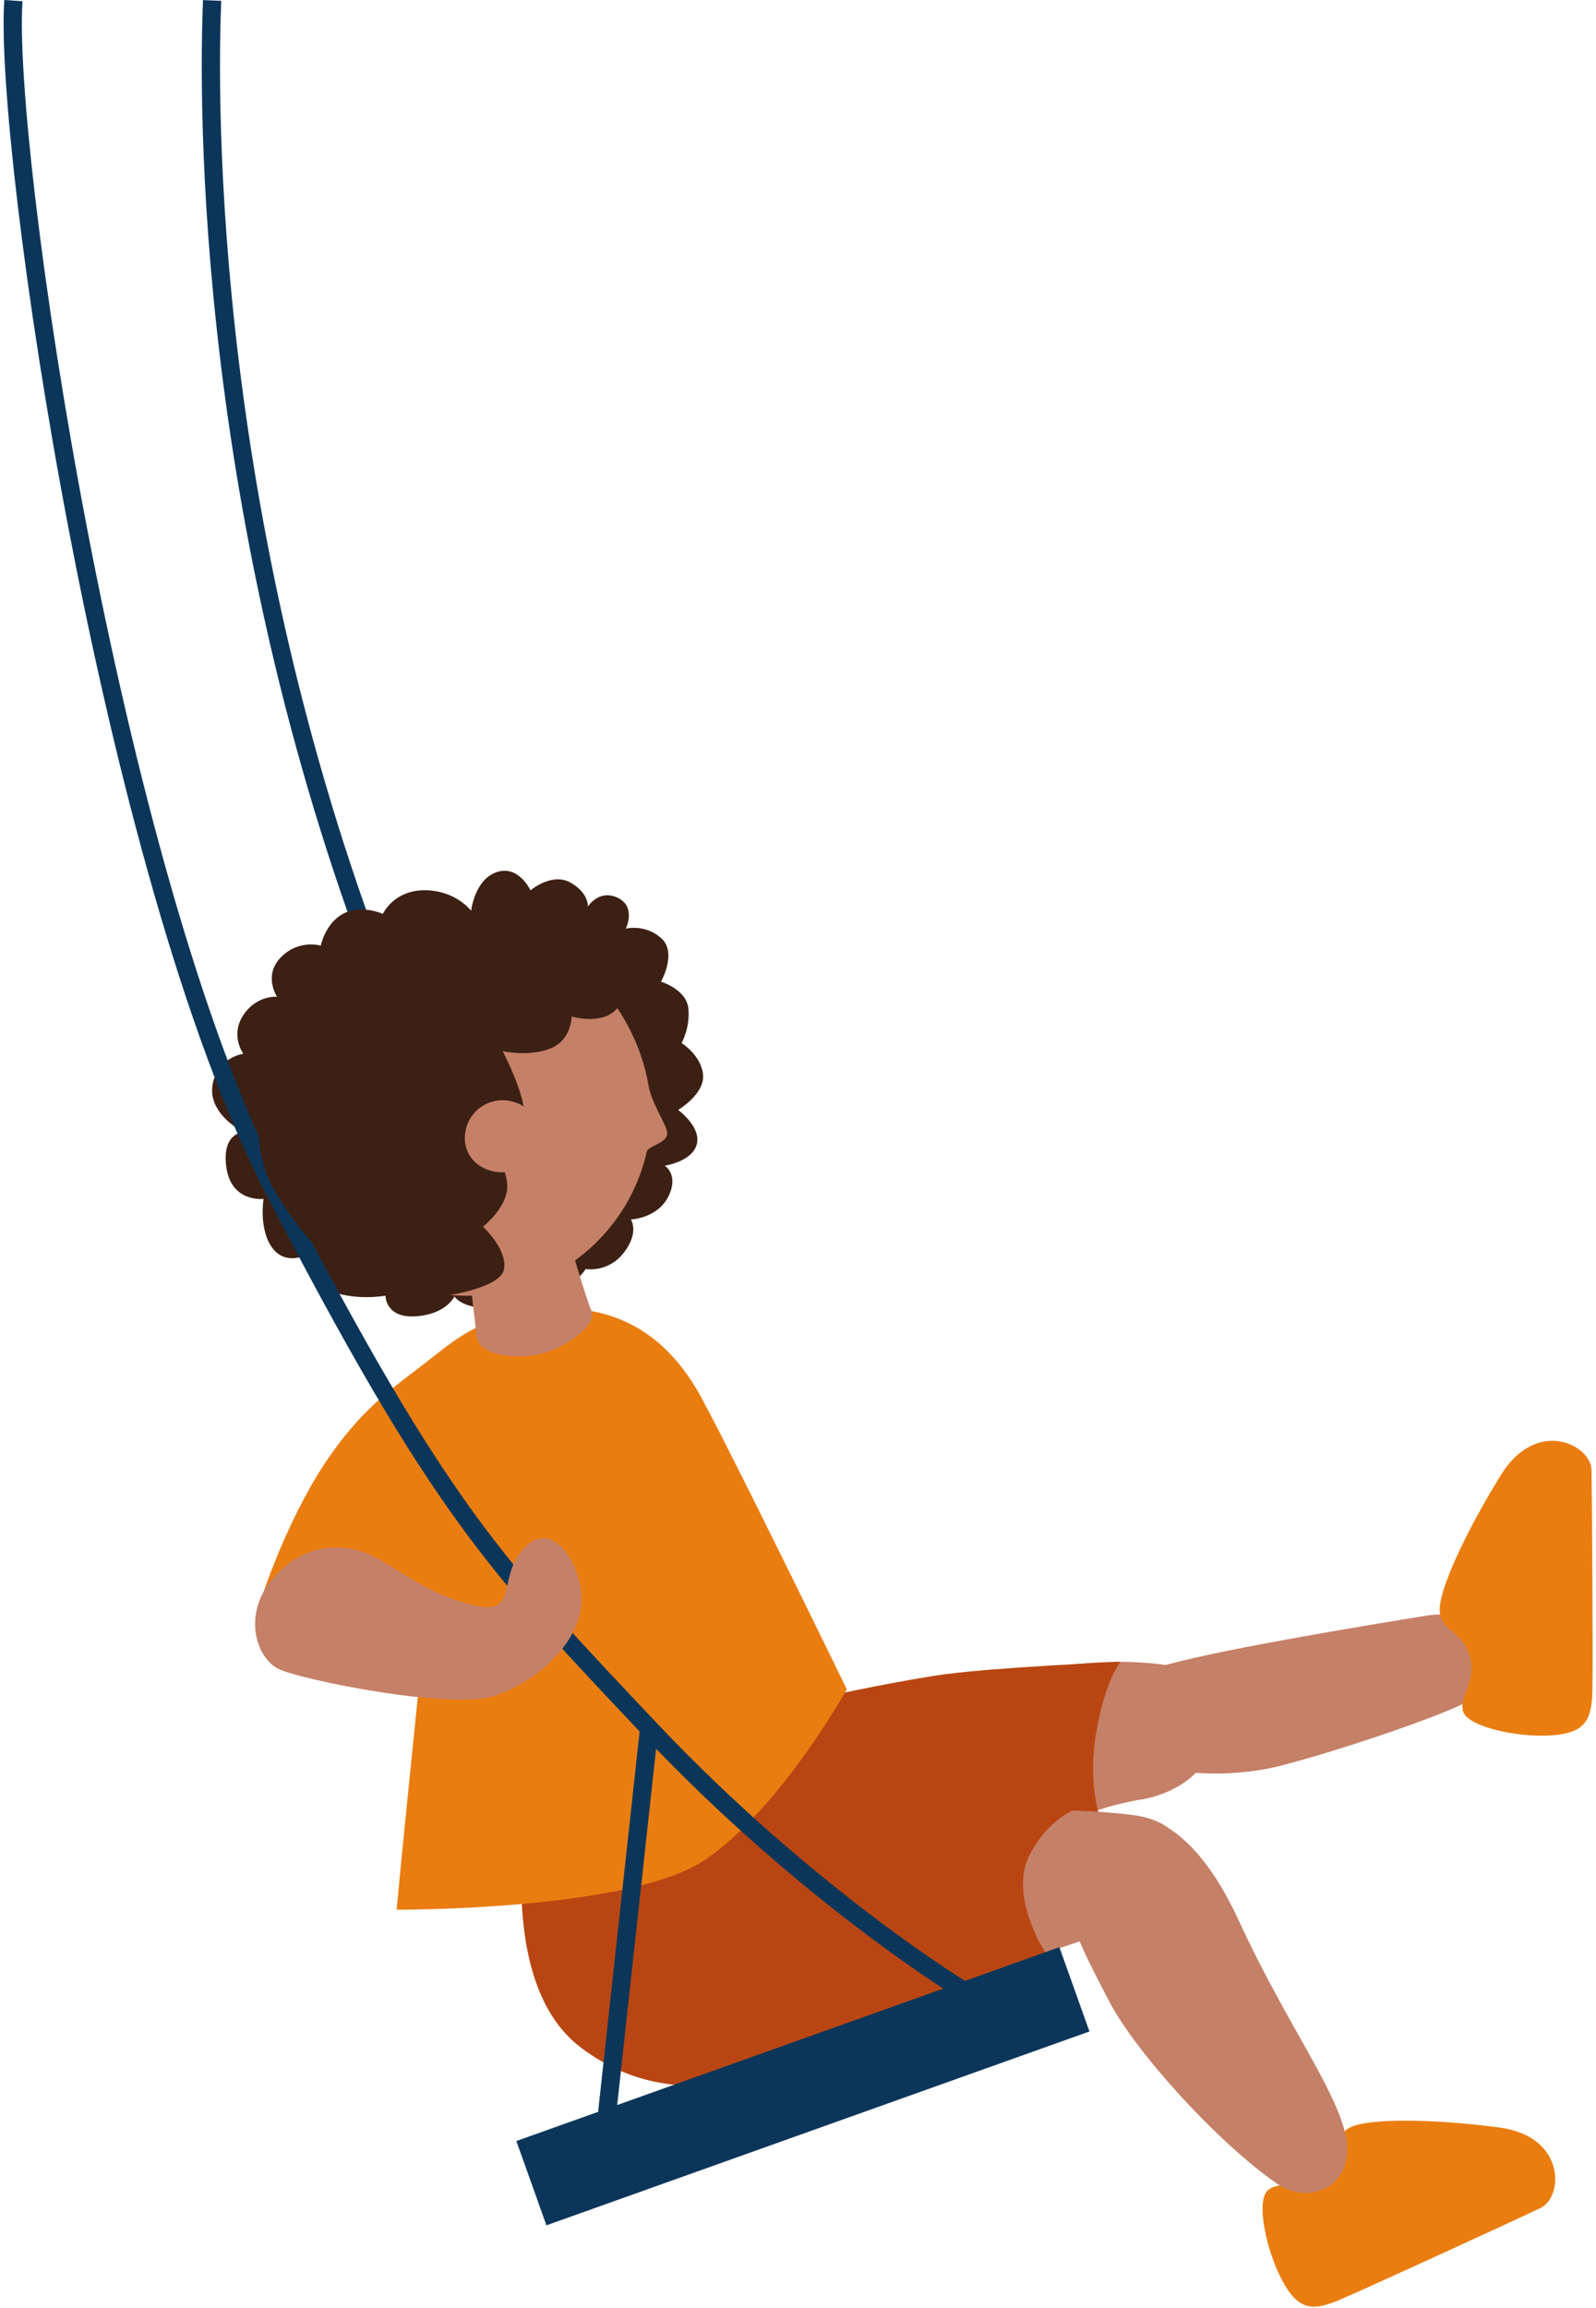 <?xml version="1.0" encoding="UTF-8"?>
<svg xmlns="http://www.w3.org/2000/svg" width="175" height="253" viewBox="0 0 175 253" fill="none">
  <path d="M122.769 189.43C122.859 184.28 122.699 183.77 129.199 182.14C135.699 180.51 148.819 178.32 156.489 177.08C164.159 175.84 163.519 185.12 160.649 186.64C157.779 188.16 147.069 191.83 140.389 193.55C133.709 195.27 122.669 194.59 122.769 189.43Z" fill="#C58068"></path>
  <path d="M125.029 197.26C114.809 198.98 110.389 205.02 95.899 202.81C81.409 200.59 84.269 192.27 97.309 187.62C110.339 182.97 120.129 181.27 128.349 182.58C136.569 183.89 135.249 195.55 125.029 197.27V197.26Z" fill="#C58068"></path>
  <path d="M103.79 183.5C108.87 182.79 122.87 182.14 122.87 182.14C122.87 182.14 121.19 184.11 120.2 189.88C119.21 195.65 120.68 199.49 120.68 199.49C120.68 199.49 111.1 202.02 101 201.9C90.9 201.78 75.68 193.67 75.68 193.67L91.71 185.71C91.71 185.71 98.7 184.2 103.78 183.49L103.79 183.5Z" fill="#B94612"></path>
  <path d="M23.259 0.05C22.639 15.03 23.259 63.3 44.679 114.25" stroke="#0B365A" stroke-width="2" stroke-miterlimit="10"></path>
  <path d="M49.849 142.07C49.849 142.07 48.979 144.05 45.609 144.28C42.239 144.51 42.269 142.02 42.269 142.02C42.269 142.02 38.729 142.67 35.929 141.36C33.129 140.05 33.719 137.49 33.719 137.49C33.719 137.49 31.349 138.82 29.849 136.77C28.349 134.72 28.899 131.41 28.899 131.41C28.899 131.41 25.399 131.84 24.829 128.01C24.259 124.18 26.679 124.08 26.679 124.08C26.679 124.08 22.869 122.18 23.289 119.05C23.709 115.92 26.679 115.5 26.679 115.5C26.679 115.5 25.209 113.5 26.679 111.27C28.149 109.04 30.379 109.26 30.379 109.26C30.379 109.26 28.829 106.94 30.799 104.93C32.769 102.92 35.169 103.65 35.169 103.65C35.169 103.65 35.659 101.2 37.639 100.15C39.619 99.1 41.979 100.17 41.979 100.17C41.979 100.17 43.149 97.58 46.559 97.58C49.969 97.58 51.659 99.83 51.659 99.83C51.659 99.83 52.029 96.43 54.439 95.6C56.859 94.76 58.169 97.59 58.169 97.59C58.169 97.59 60.509 95.59 62.549 96.74C64.589 97.89 64.459 99.37 64.459 99.37C64.459 99.37 65.679 97.42 67.739 98.41C69.799 99.39 68.619 101.79 68.619 101.79C68.619 101.79 70.689 101.24 72.489 102.82C74.289 104.4 72.479 107.6 72.479 107.6C72.479 107.6 75.269 108.44 75.479 110.54C75.689 112.64 74.739 114.33 74.739 114.33C74.739 114.33 76.889 115.67 77.089 117.8C77.289 119.92 74.359 121.66 74.359 121.66C74.359 121.66 76.909 123.52 76.399 125.43C75.889 127.34 72.889 127.77 72.889 127.77C72.889 127.77 74.479 128.77 73.279 131.16C72.079 133.55 69.179 133.67 69.179 133.67C69.179 133.67 70.129 135.08 68.399 137.31C66.669 139.54 64.209 139.1 64.209 139.1C64.209 139.1 63.729 140.01 61.889 141.28C60.039 142.56 57.889 141.71 57.889 141.71C57.889 141.71 55.739 143.41 53.729 143.4C50.559 143.4 49.829 142.1 49.829 142.1L49.849 142.07Z" fill="#3C2013"></path>
  <path d="M139.04 240.06C137.66 241.19 138.86 246.72 140.57 249.92C142.28 253.12 143.78 253.4 146.8 252.12C149.83 250.84 166.39 243.23 168.92 242.02C171.45 240.81 171.71 234.15 164.37 233.19C157.03 232.22 149.79 232.15 147.9 233.26C146.01 234.37 147.04 236.52 144.75 238.33C142.46 240.14 140.43 238.93 139.04 240.06Z" fill="#EA7D10"></path>
  <path d="M160.41 187.55C160.87 189.28 166.41 190.46 170.03 190.22C173.65 189.98 174.52 188.73 174.6 185.45C174.68 182.17 174.56 163.93 174.51 161.14C174.46 158.35 168.49 155.36 164.59 161.65C160.69 167.94 157.64 174.51 157.87 176.69C158.1 178.87 160.48 178.82 161.19 181.65C161.9 184.48 159.96 185.84 160.42 187.56L160.41 187.55Z" fill="#EA7D10"></path>
  <path d="M70.919 126.24C71.079 125.56 73.219 125.33 73.159 124.16C73.119 123.3 71.459 121 71.109 118.97C69.789 111.2 63.819 103.8 55.659 101.94C44.729 99.44 33.849 106.27 31.349 117.2C28.669 128.93 36.159 139.12 46.609 141.51C57.539 144.01 68.419 137.18 70.919 126.25V126.24Z" fill="#C58068"></path>
  <path d="M114.649 214.07C122.819 211.13 129.879 210.09 129.879 204.52C129.879 198.95 124.599 198.96 120.899 198.62C117.209 198.28 96.619 197.89 85.299 201.36C73.979 204.83 75.559 225.63 88.299 222C101.039 218.37 106.469 217.01 114.639 214.07H114.649Z" fill="#C58068"></path>
  <path d="M75.98 194.33L57.44 200.14C56.49 210.36 57.69 219.94 63.75 224.48C69.81 229.03 77.33 230.02 86.23 226.42C95.13 222.82 114.65 214.06 114.65 214.06C114.65 214.06 110.56 207.9 112.89 203.33C115.22 198.76 118.9 197.93 118.9 197.93C118.9 197.93 104.33 193.43 95.76 194.83C87.19 196.23 75.99 194.32 75.99 194.32L75.98 194.33Z" fill="#B94612"></path>
  <path d="M92.849 185.16C92.849 185.16 78.709 156.11 76.319 152.16C73.929 148.2 70.379 144.72 64.869 143.71C59.359 142.7 53.689 143.82 48.529 147.91C43.369 152 40.379 153.67 36.319 159.37C31.829 165.67 28.909 174.47 28.909 174.47L46.929 175.28C46.929 175.28 44.539 198.02 43.489 209.32C43.489 209.32 69.089 209.46 77.349 203.83C85.609 198.2 92.859 185.15 92.859 185.15L92.849 185.16Z" fill="#EA7D10"></path>
  <path d="M62.18 135.2C62.18 135.2 64.21 142.21 64.86 143.71C65.51 145.21 62.08 147.71 59.33 148.39C56.58 149.07 52.5 148.56 52.27 146.55L51.29 138.03L62.18 135.19V135.2Z" fill="#C58068"></path>
  <path d="M1.47 0.07C0.35 16.05 12.02 95.64 30.13 130.56C48.23 165.48 54.38 171.63 71.18 189.44C88.81 208.12 106.06 218.46 106.06 218.46" stroke="#0B365A" stroke-width="2" stroke-miterlimit="10"></path>
  <path d="M71.18 189.43L66.58 231.55" stroke="#0B365A" stroke-width="2" stroke-miterlimit="10"></path>
  <path d="M116.16 213.43L56.618 234.679L59.915 243.918L119.457 222.67L116.16 213.43Z" fill="#0B365A"></path>
  <path d="M41.239 170.74C38.129 169.05 33.499 168.88 29.979 172.94C26.459 177 28.149 181.81 30.589 182.96C33.029 184.11 49.689 187.56 54.489 185.8C59.299 184.04 63.089 180.18 63.699 176.32C64.309 172.46 60.989 166.3 57.669 169.48C54.349 172.66 57.029 177.08 52.159 176C47.279 174.92 44.349 172.43 41.229 170.74H41.239Z" fill="#C58068"></path>
  <path d="M69.259 102.28C67.629 100.76 64.709 101.49 64.709 101.49C64.709 101.49 59.959 100.41 57.499 100.06C55.039 99.71 48.639 99.45 41.529 102.49C34.419 105.53 24.149 120.28 30.139 130.55C36.129 140.82 42.719 141.81 44.959 142.19C47.199 142.57 54.779 141.39 55.249 139.19C55.719 136.99 52.959 134.46 52.959 134.46C52.959 134.46 55.529 132.43 55.619 130.17C55.709 127.91 53.499 125.32 53.499 125.32C53.499 125.32 57.889 123.6 57.379 121.08C56.869 118.56 55.119 115.22 55.119 115.22C55.119 115.22 57.989 115.86 60.339 114.93C62.689 114 62.679 111.42 62.679 111.42C62.679 111.42 66.129 112.46 67.719 110.46C69.309 108.46 67.079 107.59 67.079 107.59C67.079 107.59 71.849 104.69 69.279 102.3L69.259 102.28Z" fill="#3C2013"></path>
  <path d="M59.02 125.21C59.48 122.98 58.16 121.14 55.93 120.68C53.7 120.22 51.52 121.65 51.06 123.88C50.6 126.11 51.92 127.95 54.15 128.41C56.38 128.87 58.56 127.44 59.02 125.21Z" fill="#C58068"></path>
  <path d="M135.819 210.49C141.029 221.81 146.579 229.06 147.589 234.26C148.599 239.47 143.739 241.92 139.989 239.33C133.469 234.81 124.489 224.89 121.649 219.41C118.799 213.94 113.329 204.17 118.669 200.53C124.009 196.89 130.609 199.16 135.819 210.49Z" fill="#C58068"></path>
</svg>
